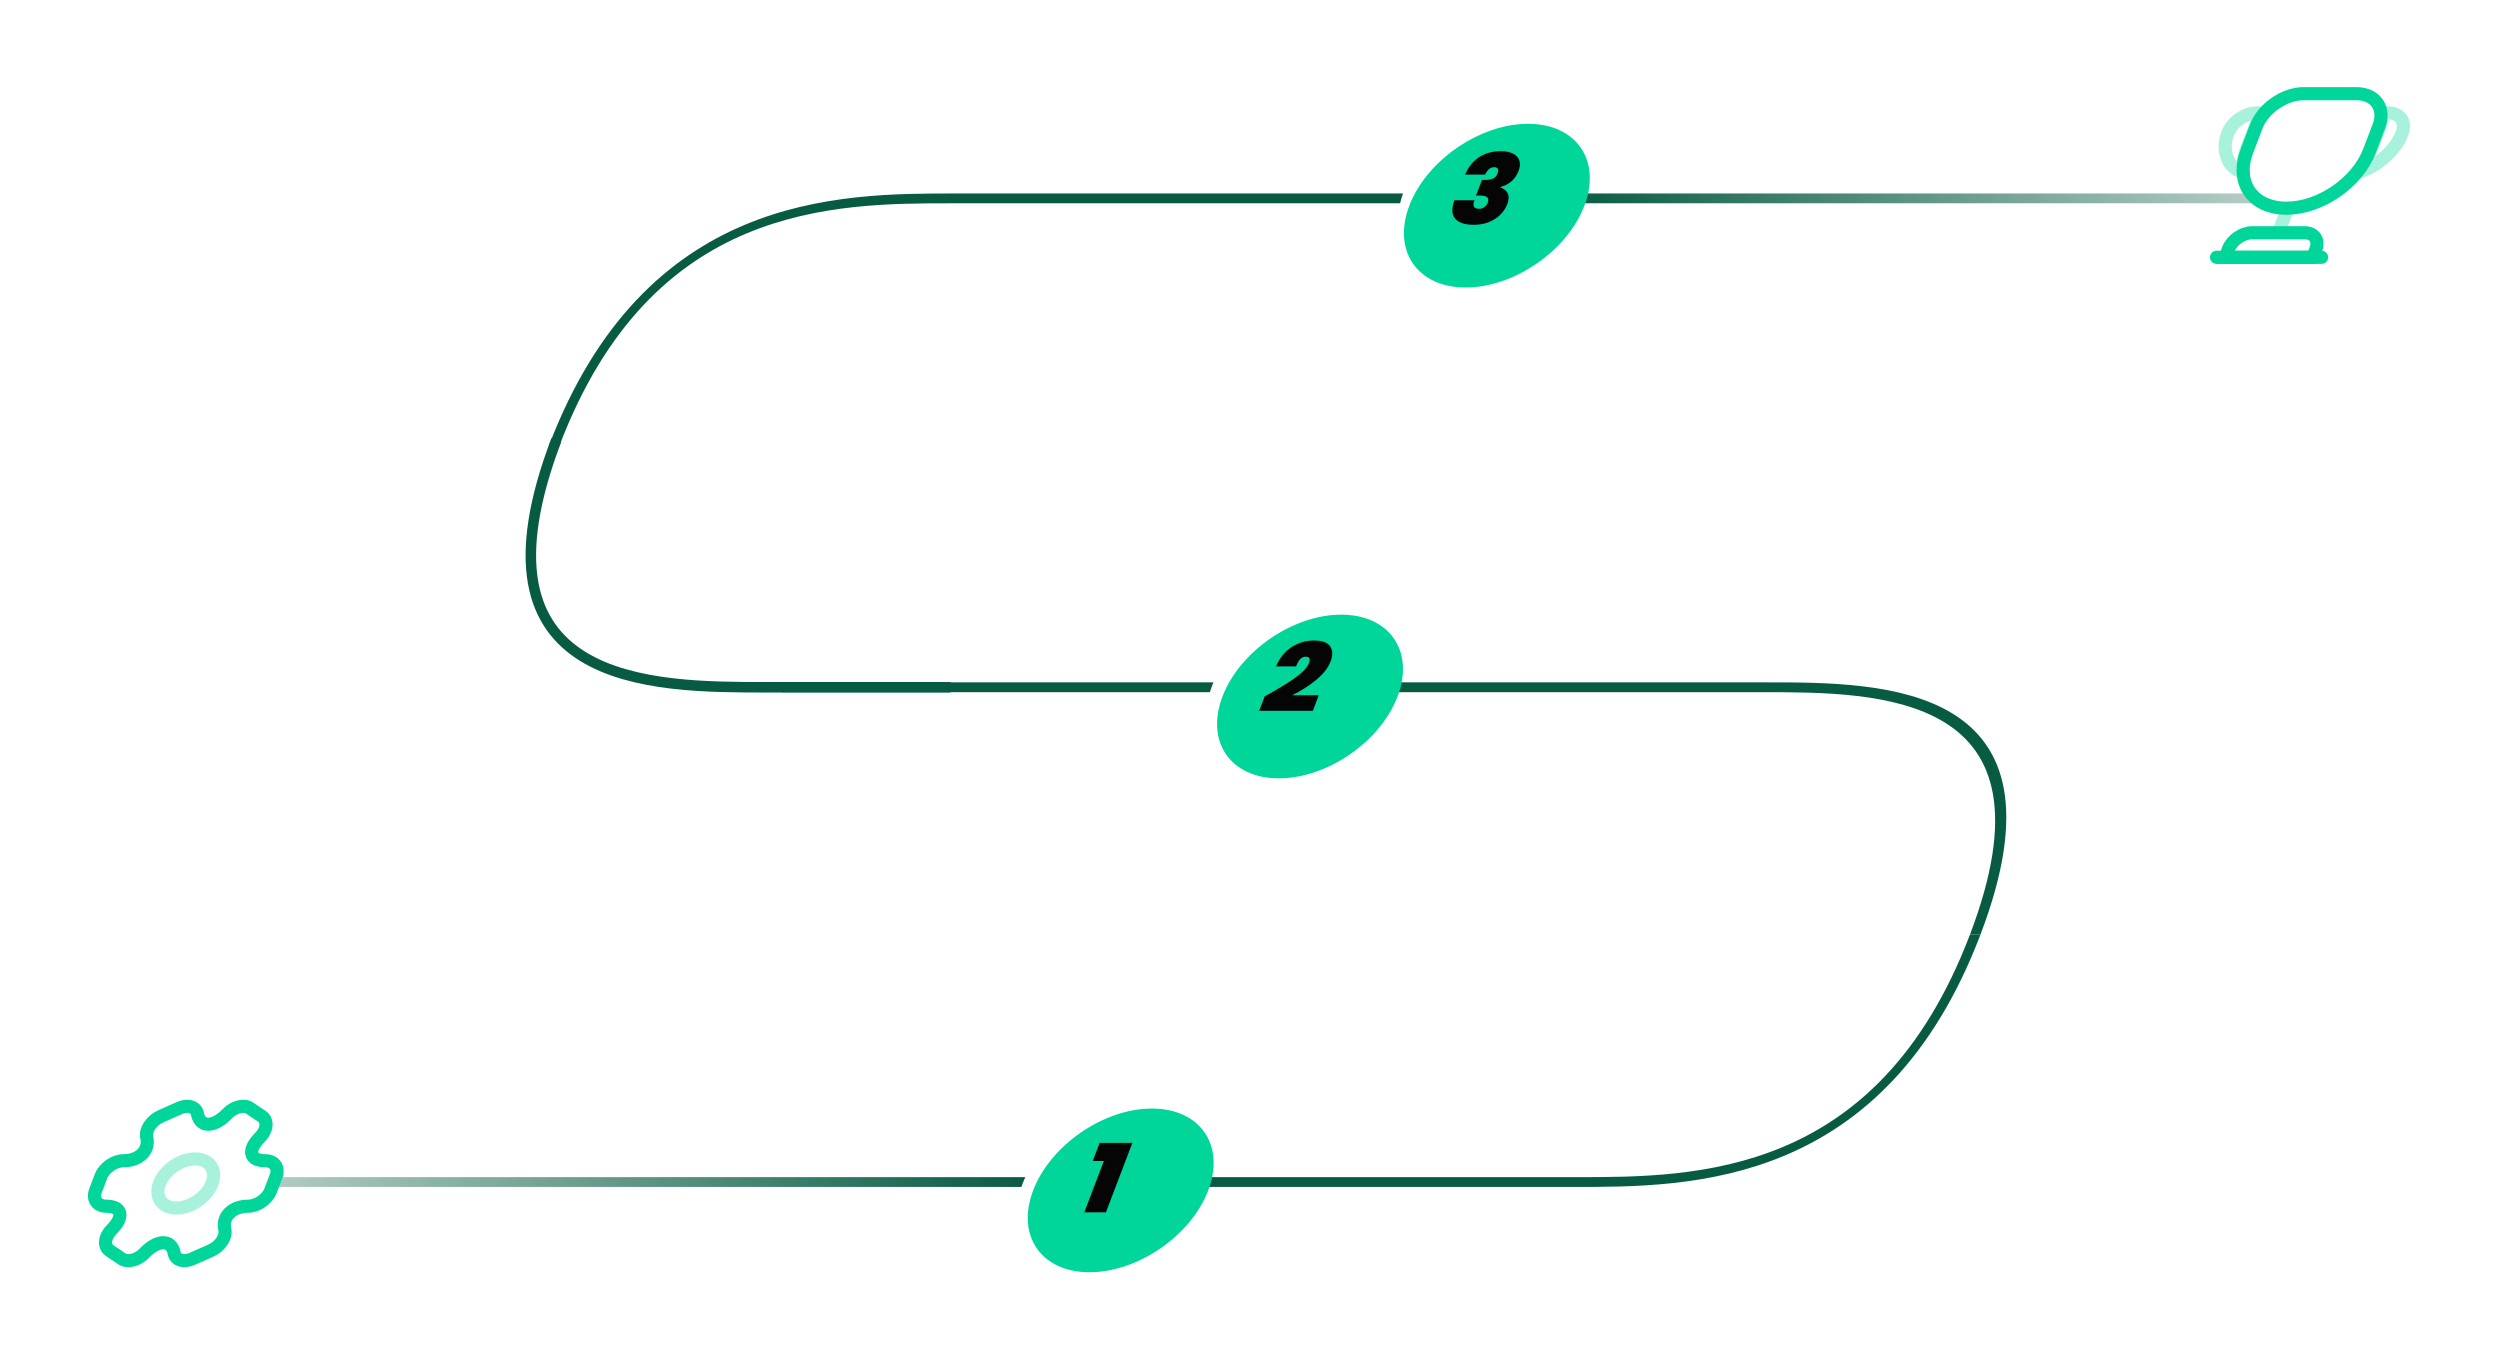 <svg width="714" height="387" viewBox="0 0 714 387" fill="none" xmlns="http://www.w3.org/2000/svg">
<path d="M271.508 196.285H219.245C185.692 196.285 132.008 196.285 158.903 125.631" stroke="#085B43" stroke-width="3"/>
<path d="M400.698 55.257C400.356 56.207 400.084 57.142 399.875 58.061H271.862C255.01 58.061 233.585 58.089 213.071 66.725C202.873 71.019 192.894 77.448 183.807 87.115C174.704 96.8 166.426 109.81 159.763 127.312H156.763C163.548 109.489 172.066 96.004 181.642 85.817C191.233 75.613 201.815 68.793 212.594 64.255C234.034 55.228 256.229 55.257 272.929 55.257H400.698ZM643.625 58.061H448.375C448.865 57.142 449.304 56.207 449.686 55.257H644.692L643.625 58.061Z" fill="url(#paint0_linear_26_3555)"/>
<path d="M292.822 336.191C292.552 336.777 292.302 337.37 292.075 337.967C291.944 338.312 291.823 338.654 291.709 338.995H77.683L78.751 336.191H292.822ZM565.612 266.939C558.828 284.763 550.309 298.248 540.734 308.435C531.142 318.639 520.56 325.459 509.782 329.997C488.342 339.023 466.148 338.995 449.447 338.995H341.658C341.804 338.654 341.944 338.312 342.075 337.967C342.302 337.37 342.504 336.777 342.68 336.191H450.514C467.365 336.191 488.79 336.163 509.304 327.526C519.502 323.233 529.482 316.804 538.569 307.136C547.672 297.452 555.95 284.442 562.612 266.939H565.612Z" fill="url(#paint1_linear_26_3555)"/>
<path d="M504.305 194.883C521.005 194.883 543.222 194.854 557.79 203.881C565.113 208.419 570.503 215.239 572.326 225.443C574.146 235.63 572.398 249.115 565.613 266.938H562.613C569.276 249.436 570.902 236.426 569.172 226.742C567.445 217.074 562.36 210.645 555.431 206.351C541.493 197.715 520.089 197.687 503.237 197.687H395.403C395.674 197.101 395.923 196.509 396.15 195.911C396.282 195.567 396.402 195.224 396.516 194.883H504.305ZM346.567 194.883C346.422 195.224 346.282 195.567 346.15 195.911C345.923 196.509 345.721 197.101 345.545 197.687H223.274L224.341 194.883H346.567Z" fill="#085B43"/>
<g filter="url(#filter0_d_26_3555)">
<circle cx="25" cy="25" r="25" transform="matrix(1 0 -0.356 0.935 408.408 30.36)" fill="#00D69A"/>
</g>
<g filter="url(#filter1_d_26_3555)">
<circle cx="25" cy="25" r="25" transform="matrix(1 0 -0.356 0.935 355.044 170.546)" fill="#00D69A"/>
</g>
<g filter="url(#filter2_d_26_3555)">
<circle cx="25" cy="25" r="25" transform="matrix(1 0 -0.356 0.935 300.969 312.603)" fill="#00D69A"/>
</g>
<path d="M428.59 43.173C430.13 43.173 431.344 43.425 432.232 43.93C433.147 44.416 433.721 45.089 433.954 45.949C434.194 46.79 434.111 47.743 433.705 48.808C433.214 50.098 432.479 51.136 431.501 51.92C430.529 52.687 429.534 53.173 428.516 53.379L428.473 53.491C430.706 54.35 431.381 55.939 430.498 58.257C430.05 59.434 429.365 60.472 428.444 61.369C427.522 62.266 426.415 62.967 425.123 63.472C423.858 63.958 422.466 64.201 420.946 64.201C418.426 64.201 416.653 63.631 415.627 62.491C414.621 61.35 414.533 59.584 415.364 57.192H421.124C420.465 58.818 420.906 59.631 422.446 59.631C422.986 59.631 423.476 59.472 423.917 59.154C424.385 58.818 424.719 58.388 424.918 57.864C425.174 57.192 425.116 56.687 424.744 56.35C424.392 56.014 423.676 55.846 422.596 55.846H421.546L423.243 51.388H424.263C425.043 51.388 425.74 51.266 426.352 51.023C426.972 50.762 427.427 50.248 427.719 49.481C427.94 48.902 427.953 48.472 427.76 48.192C427.574 47.892 427.231 47.743 426.731 47.743C426.171 47.743 425.663 47.949 425.206 48.36C424.777 48.752 424.424 49.257 424.15 49.874H418.42C419.325 47.706 420.645 46.051 422.379 44.911C424.14 43.752 426.21 43.173 428.59 43.173Z" fill="#050505"/>
<path d="M361.187 198.883C364.646 196.995 367.494 195.266 369.732 193.696C371.976 192.108 373.341 190.678 373.825 189.407C374.294 188.173 373.999 187.556 372.939 187.556C372.339 187.556 371.817 187.771 371.374 188.201C370.95 188.631 370.54 189.341 370.142 190.332H364.412C365.479 187.846 366.983 185.995 368.926 184.78C370.875 183.547 372.96 182.93 375.18 182.93C377.6 182.93 379.177 183.491 379.91 184.612C380.643 185.734 380.682 187.154 380.027 188.874C379.323 190.724 377.937 192.5 375.87 194.201C373.822 195.902 371.541 197.351 369.025 198.547H376.645L374.948 203.005H359.618L361.187 198.883Z" fill="#050505"/>
<path d="M312.073 331.584L314.048 326.397H323.408L315.852 346.247H309.672L315.253 331.584H312.073Z" fill="#050505"/>
<g filter="url(#filter3_d_26_3555)">
<path opacity="0.34" d="M50.382 345.008C54.522 345.008 59.072 341.872 60.545 338.002C62.018 334.133 59.856 330.997 55.715 330.997C51.575 330.997 47.025 334.133 45.552 338.002C44.08 341.872 46.242 345.008 50.382 345.008Z" stroke="#00D69A" stroke-width="3.748" stroke-miterlimit="10" stroke-linecap="round" stroke-linejoin="round"/>
<path d="M27.279 340.057L28.844 335.947C29.768 333.519 32.657 331.51 35.28 331.51C39.803 331.51 42.79 328.521 41.912 324.855C41.413 322.753 43.227 320.021 45.963 318.806L51.166 316.495C53.558 315.397 55.858 316.051 56.33 317.896L56.436 318.339C57.289 322.006 60.987 322.006 64.657 318.339L65.101 317.896C66.977 316.051 69.775 315.397 71.331 316.495L74.774 318.806C76.585 320.021 76.32 322.753 74.221 324.855C70.551 328.521 71.262 331.51 75.785 331.51C78.384 331.51 79.777 333.495 78.844 335.947L77.279 340.057C76.355 342.486 73.466 344.494 70.843 344.494C66.32 344.494 63.333 347.484 64.211 351.15C64.701 353.275 62.896 355.984 60.16 357.198L54.957 359.51C52.565 360.608 50.265 359.954 49.793 358.109L49.687 357.665C48.834 353.999 45.136 353.999 41.466 357.665L41.022 358.109C39.145 359.954 36.348 360.608 34.792 359.51L31.349 357.198C29.537 355.984 29.803 353.252 31.902 351.15C35.572 347.484 34.861 344.494 30.338 344.494C27.714 344.494 26.355 342.486 27.279 340.057Z" stroke="#00D69A" stroke-width="3.748" stroke-miterlimit="10" stroke-linecap="round" stroke-linejoin="round"/>
</g>
<g filter="url(#filter4_d_26_3555)">
<path opacity="0.34" d="M652.931 60.631L651.063 65.537" stroke="#00D69A" stroke-width="3.75" stroke-linecap="round" stroke-linejoin="round"/>
<path d="M635.539 73.481H660.539L661.428 71.145C662.407 68.575 660.957 66.472 658.207 66.472H643.207C640.457 66.472 637.407 68.575 636.428 71.145L635.539 73.481Z" stroke="#00D69A" stroke-width="3.75" stroke-miterlimit="10"/>
<path d="M633.039 73.481H663.039" stroke="#00D69A" stroke-width="3.75" stroke-linecap="round" stroke-linejoin="round"/>
<path d="M652.999 59.463C643.324 59.463 638.283 52.15 641.725 43.108L644.393 36.098C646.359 30.935 652.426 26.752 657.951 26.752H672.951C678.476 26.752 681.359 30.935 679.393 36.098L676.725 43.108C673.283 52.15 662.674 59.463 652.999 59.463Z" stroke="#00D69A" stroke-width="3.75" stroke-linecap="round" stroke-linejoin="round"/>
<path opacity="0.34" d="M640.541 49.299C638.879 48.739 637.621 47.71 636.783 46.495C635.423 44.159 634.99 41.355 636.235 38.084C637.48 34.813 641.208 32.243 644.708 32.243H646.333C645.424 33.318 644.721 34.51 644.249 35.748L641.581 42.757C640.692 45.094 640.381 47.29 640.541 49.299Z" stroke="#00D69A" stroke-width="3.75" stroke-linecap="round" stroke-linejoin="round"/>
<path opacity="0.34" d="M673.191 49.299C675.28 48.739 677.321 47.71 679.084 46.495C682.223 44.159 684.79 41.355 686.036 38.084C687.281 34.813 685.509 32.243 682.009 32.243H680.384C680.475 33.318 680.271 34.51 679.8 35.748L677.132 42.757C676.242 45.094 674.881 47.29 673.191 49.299Z" stroke="#00D69A" stroke-width="3.75" stroke-linecap="round" stroke-linejoin="round"/>
</g>
<defs>
<filter id="filter0_d_26_3555" x="397.972" y="30.36" width="56.084" height="51.729" filterUnits="userSpaceOnUse" color-interpolation-filters="sRGB">
<feFlood flood-opacity="0" result="BackgroundImageFix"/>
<feColorMatrix in="SourceAlpha" type="matrix" values="0 0 0 0 0 0 0 0 0 0 0 0 0 0 0 0 0 0 127 0" result="hardAlpha"/>
<feOffset dx="3" dy="5"/>
<feComposite in2="hardAlpha" operator="out"/>
<feColorMatrix type="matrix" values="0 0 0 0 0.031 0 0 0 0 0.357 0 0 0 0 0.263 0 0 0 1 0"/>
<feBlend mode="normal" in2="BackgroundImageFix" result="effect1_dropShadow_26_3555"/>
<feBlend mode="normal" in="SourceGraphic" in2="effect1_dropShadow_26_3555" result="shape"/>
</filter>
<filter id="filter1_d_26_3555" x="344.608" y="170.546" width="56.084" height="51.729" filterUnits="userSpaceOnUse" color-interpolation-filters="sRGB">
<feFlood flood-opacity="0" result="BackgroundImageFix"/>
<feColorMatrix in="SourceAlpha" type="matrix" values="0 0 0 0 0 0 0 0 0 0 0 0 0 0 0 0 0 0 127 0" result="hardAlpha"/>
<feOffset dx="3" dy="5"/>
<feComposite in2="hardAlpha" operator="out"/>
<feColorMatrix type="matrix" values="0 0 0 0 0.031 0 0 0 0 0.357 0 0 0 0 0.263 0 0 0 1 0"/>
<feBlend mode="normal" in2="BackgroundImageFix" result="effect1_dropShadow_26_3555"/>
<feBlend mode="normal" in="SourceGraphic" in2="effect1_dropShadow_26_3555" result="shape"/>
</filter>
<filter id="filter2_d_26_3555" x="290.533" y="312.603" width="56.084" height="50.729" filterUnits="userSpaceOnUse" color-interpolation-filters="sRGB">
<feFlood flood-opacity="0" result="BackgroundImageFix"/>
<feColorMatrix in="SourceAlpha" type="matrix" values="0 0 0 0 0 0 0 0 0 0 0 0 0 0 0 0 0 0 127 0" result="hardAlpha"/>
<feOffset dx="3" dy="4"/>
<feComposite in2="hardAlpha" operator="out"/>
<feColorMatrix type="matrix" values="0 0 0 0 0.031 0 0 0 0 0.357 0 0 0 0 0.263 0 0 0 1 0"/>
<feBlend mode="normal" in2="BackgroundImageFix" result="effect1_dropShadow_26_3555"/>
<feBlend mode="normal" in="SourceGraphic" in2="effect1_dropShadow_26_3555" result="shape"/>
</filter>
<filter id="filter3_d_26_3555" x="0" y="289.207" width="106.124" height="97.591" filterUnits="userSpaceOnUse" color-interpolation-filters="sRGB">
<feFlood flood-opacity="0" result="BackgroundImageFix"/>
<feColorMatrix in="SourceAlpha" type="matrix" values="0 0 0 0 0 0 0 0 0 0 0 0 0 0 0 0 0 0 127 0" result="hardAlpha"/>
<feOffset/>
<feGaussianBlur stdDeviation="12.5"/>
<feComposite in2="hardAlpha" operator="out"/>
<feColorMatrix type="matrix" values="0 0 0 0 0 0 0 0 0 0.839 0 0 0 0 0.604 0 0 0 0.38 0"/>
<feBlend mode="normal" in2="BackgroundImageFix" result="effect1_dropShadow_26_3555"/>
<feBlend mode="normal" in="SourceGraphic" in2="effect1_dropShadow_26_3555" result="shape"/>
</filter>
<filter id="filter4_d_26_3555" x="606.048" y="0" width="107.375" height="100.234" filterUnits="userSpaceOnUse" color-interpolation-filters="sRGB">
<feFlood flood-opacity="0" result="BackgroundImageFix"/>
<feColorMatrix in="SourceAlpha" type="matrix" values="0 0 0 0 0 0 0 0 0 0 0 0 0 0 0 0 0 0 127 0" result="hardAlpha"/>
<feOffset/>
<feGaussianBlur stdDeviation="12.5"/>
<feComposite in2="hardAlpha" operator="out"/>
<feColorMatrix type="matrix" values="0 0 0 0 0 0 0 0 0 0.839 0 0 0 0 0.604 0 0 0 0.39 0"/>
<feBlend mode="normal" in2="BackgroundImageFix" result="effect1_dropShadow_26_3555"/>
<feBlend mode="normal" in="SourceGraphic" in2="effect1_dropShadow_26_3555" result="shape"/>
</filter>
<linearGradient id="paint0_linear_26_3555" x1="448.182" y1="55.752" x2="620.248" y2="-9.748" gradientUnits="userSpaceOnUse">
<stop stop-color="#085B43"/>
<stop offset="1" stop-color="#085B43" stop-opacity="0.3"/>
</linearGradient>
<linearGradient id="paint1_linear_26_3555" x1="293.681" y1="338.753" x2="101.088" y2="412.065" gradientUnits="userSpaceOnUse">
<stop stop-color="#085B43"/>
<stop offset="1" stop-color="#085B43" stop-opacity="0.3"/>
</linearGradient>
</defs>
</svg>
